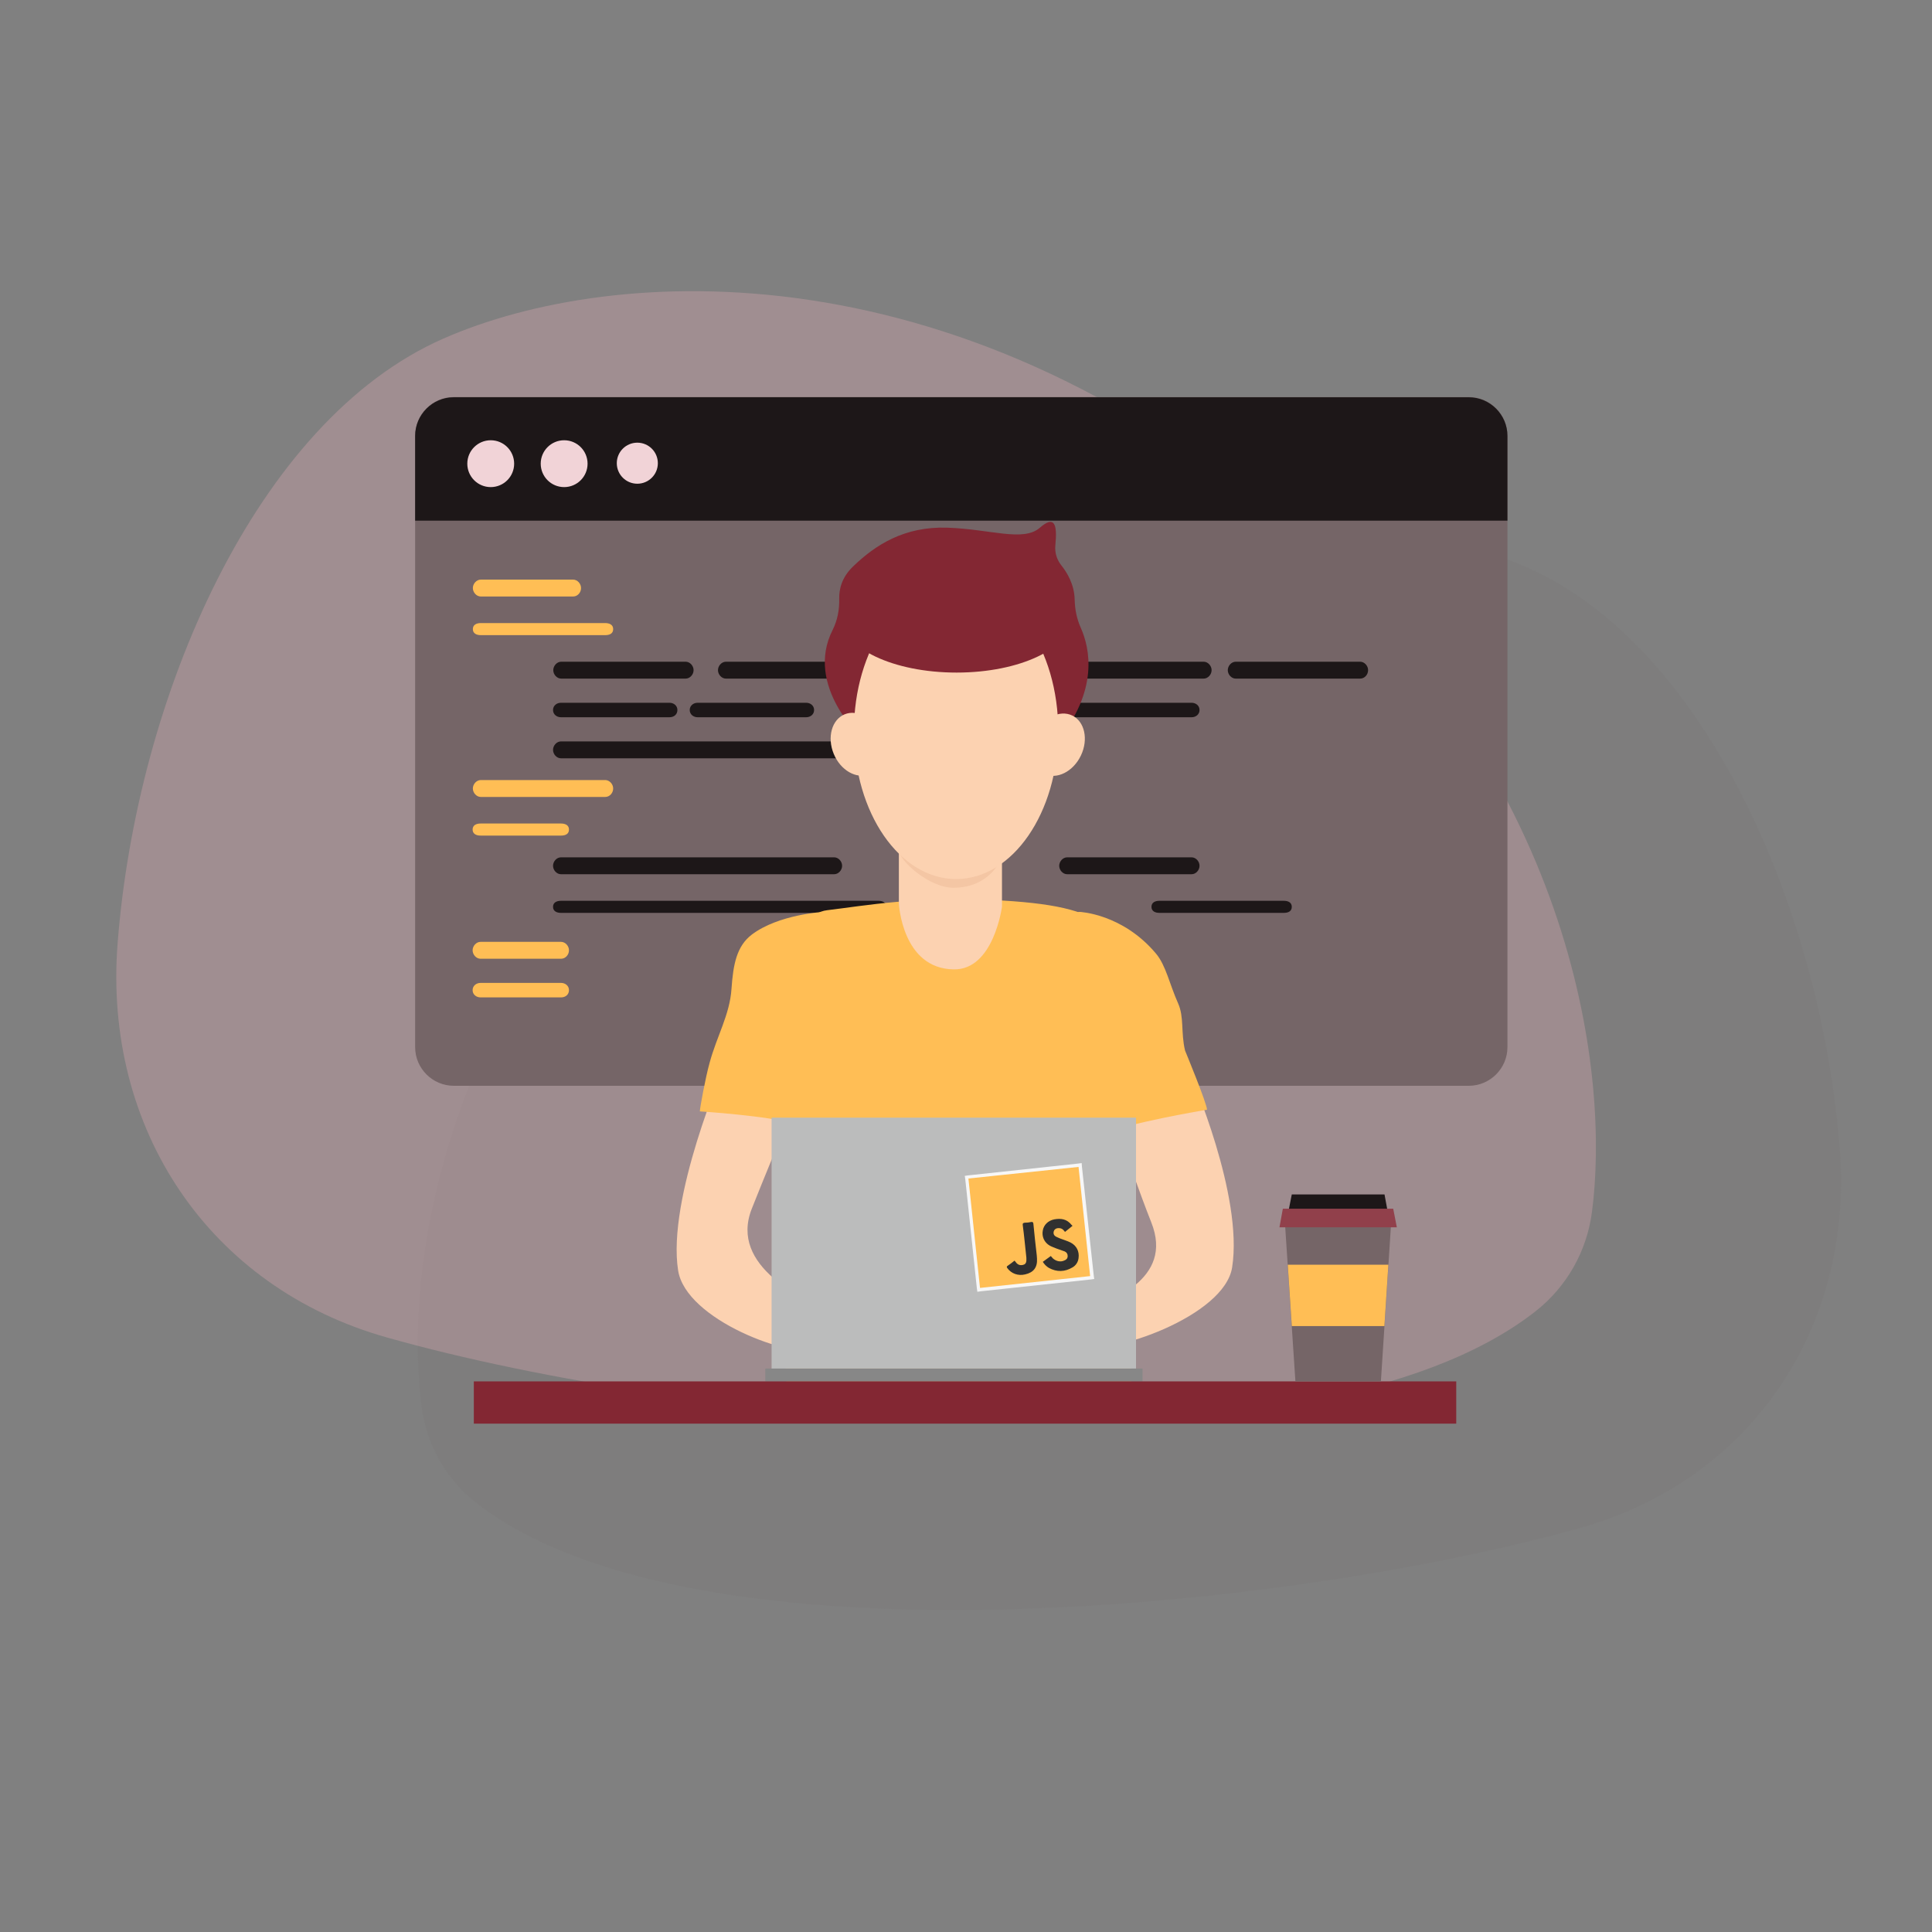 <svg xmlns="http://www.w3.org/2000/svg" xmlns:xlink="http://www.w3.org/1999/xlink" version="1.1" id="Layer_1" x="0px" y="0px" viewBox="0 0 800 800" style="enable-background:new 0 0 800 800;" xml:space="preserve">
	<rect x="0" y="0" width="800" height="800" fill="#808080" stroke="none"/>
	<style type="text/css">
	  .st0{opacity:9.000000e-002;fill:#756567;}
	  .st1{opacity:0.3;fill:#e9afb7;}
	  .st2{fill:#756567;}
	  .st3{fill:#1d1718;}
	  .st4{fill:#FFBE55;}
	  .st5{fill:#832733;}
	  .st6{fill:#FCD2B1;}
	  .st7{fill:#F4C6A4;}
	  .st8{fill:#FFFFFF;}
	  .st9{fill:#BBBCBC;}
	  .st10{fill:#878787;}
	  .st11{fill:#F7F7F7;}
	  .st12{fill:#303030;}
	  .st13{fill:#f1d3d7;}
	  .st14{fill:#91404b;}
	  .st15{clip-path:url(#XMLID_8_);fill:#FFBE55;}
	</style>
	<path id="XMLID_237_" class="st0" d="M197.1,622.2c-12.4-9.7-20.5-24-22.5-39.6c-7-52.5,5.2-169.3,115.6-267.1  c134-118.7,274-110.5,341.8-80.7c74.7,32.8,122.1,142.8,129.8,240.8c5.8,73.7-36.3,137.1-107.5,157.1  C534.8,666.2,287,692.7,197.1,622.2z"/>
	<path id="XMLID_521_" class="st1" d="M635.8,543c12.9-10.1,21.3-24.9,23.4-41.2c7.2-54.6-5.4-176-120.2-277.7  c-139.4-123.4-284.9-114.9-355.4-83.9c-77.7,34.1-127,148.5-134.9,250.4c-6,76.6,37.7,142.6,111.8,163.3  C284.6,588.9,542.3,616.3,635.8,543z"/>
	<g id="XMLID_36_">
	  <path id="XMLID_130_" class="st2" d="M608.2,449.6H187.9c-8.8,0-16-7.2-16-16V180.4c0-8.8,7.2-16,16-16h420.3c8.8,0,16,7.2,16,16   v253.2C624.2,442.4,617,449.6,608.2,449.6z"/>
	</g>
	<g id="XMLID_62_">
	  <path id="XMLID_129_" class="st3" d="M624.2,215.6H171.9v-35.1c0-8.8,7.2-16,16-16h420.3c8.8,0,16,7.2,16,16V215.6z"/>
	</g>
	<g id="XMLID_90_">
	  <g id="XMLID_85_">
		<path id="XMLID_127_" class="st4" d="M237.3,247h-38.2c-1.8,0-3.3-1.7-3.3-3.5s1.5-3.5,3.3-3.5h38.2c1.8,0,3.3,1.7,3.3,3.5    S239.2,247,237.3,247z"/>
	  </g>
	  <g id="XMLID_91_">
		<path id="XMLID_126_" class="st4" d="M250.6,263h-51.5c-1.8,0-3.3-0.7-3.3-2.5s1.5-2.5,3.3-2.5h51.5c1.8,0,3.3,0.7,3.3,2.5    S252.5,263,250.6,263z"/>
	  </g>
	  <g id="XMLID_100_">
		<path id="XMLID_125_" class="st4" d="M250.6,330h-51.5c-1.8,0-3.3-1.7-3.3-3.5s1.5-3.5,3.3-3.5h51.5c1.8,0,3.3,1.7,3.3,3.5    S252.5,330,250.6,330z"/>
	  </g>
	  <g id="XMLID_101_">
		<path id="XMLID_124_" class="st4" d="M232.3,346h-33.3c-1.8,0-3.3-0.7-3.3-2.5s1.5-2.5,3.3-2.5h33.3c1.8,0,3.3,0.7,3.3,2.5    S234.2,346,232.3,346z"/>
	  </g>
	  <g id="XMLID_106_">
		<path id="XMLID_123_" class="st4" d="M232.3,397h-33.3c-1.8,0-3.3-1.7-3.3-3.5s1.5-3.5,3.3-3.5h33.3c1.8,0,3.3,1.7,3.3,3.5    S234.2,397,232.3,397z"/>
	  </g>
	  <g id="XMLID_107_">
		<path id="XMLID_122_" class="st4" d="M232.3,413h-33.3c-1.8,0-3.3-1.2-3.3-3s1.5-3,3.3-3h33.3c1.8,0,3.3,1.2,3.3,3    S234.2,413,232.3,413z"/>
	  </g>
	  <g id="XMLID_92_">
		<path id="XMLID_121_" class="st3" d="M283.9,281h-51.5c-1.8,0-3.3-1.7-3.3-3.5s1.5-3.5,3.3-3.5h51.5c1.8,0,3.3,1.7,3.3,3.5    S285.7,281,283.9,281z"/>
	  </g>
	  <g id="XMLID_96_">
		<path id="XMLID_120_" class="st3" d="M352.1,281h-51.5c-1.8,0-3.3-1.7-3.3-3.5s1.5-3.5,3.3-3.5h51.5c1.8,0,3.3,1.7,3.3,3.5    S353.9,281,352.1,281z"/>
	  </g>
	  <g id="XMLID_97_">
		<path id="XMLID_119_" class="st3" d="M498.4,281h-51.5c-1.8,0-3.3-1.7-3.3-3.5s1.5-3.5,3.3-3.5h51.5c1.8,0,3.3,1.7,3.3,3.5    S500.2,281,498.4,281z"/>
	  </g>
	  <g id="XMLID_98_">
		<path id="XMLID_118_" class="st3" d="M563.2,281h-51.5c-1.8,0-3.3-1.7-3.3-3.5s1.5-3.5,3.3-3.5h51.5c1.8,0,3.3,1.7,3.3,3.5    S565.1,281,563.2,281z"/>
	  </g>
	  <g id="XMLID_99_">
		<path id="XMLID_117_" class="st3" d="M493.4,297h-51.5c-1.8,0-3.3-1.2-3.3-3s1.5-3,3.3-3h51.5c1.8,0,3.3,1.2,3.3,3    S495.2,297,493.4,297z"/>
	  </g>
	  <g id="XMLID_104_">
		<path id="XMLID_116_" class="st3" d="M493.4,362h-51.5c-1.8,0-3.3-1.7-3.3-3.5s1.5-3.5,3.3-3.5h51.5c1.8,0,3.3,1.7,3.3,3.5    S495.2,362,493.4,362z"/>
	  </g>
	  <g id="XMLID_105_">
		<path id="XMLID_115_" class="st3" d="M531.6,378h-51.5c-1.8,0-3.3-0.7-3.3-2.5s1.5-2.5,3.3-2.5h51.5c1.8,0,3.3,0.7,3.3,2.5    S533.5,378,531.6,378z"/>
	  </g>
	  <g id="XMLID_93_">
		<path id="XMLID_114_" class="st3" d="M277.2,297h-44.9c-1.8,0-3.3-1.2-3.3-3s1.5-3,3.3-3h44.9c1.8,0,3.3,1.2,3.3,3    S279.1,297,277.2,297z"/>
	  </g>
	  <g id="XMLID_95_">
		<path id="XMLID_113_" class="st3" d="M333.8,297h-44.9c-1.8,0-3.3-1.2-3.3-3s1.5-3,3.3-3h44.9c1.8,0,3.3,1.2,3.3,3    S335.6,297,333.8,297z"/>
	  </g>
	  <g id="XMLID_94_">
		<path id="XMLID_112_" class="st3" d="M363.7,314H232.3c-1.8,0-3.3-1.7-3.3-3.5s1.5-3.5,3.3-3.5h131.4c1.8,0,3.3,1.7,3.3,3.5    S365.5,314,363.7,314z"/>
	  </g>
	  <g id="XMLID_103_">
		<path id="XMLID_111_" class="st3" d="M345.4,362H232.3c-1.8,0-3.3-1.7-3.3-3.5s1.5-3.5,3.3-3.5h113.1c1.8,0,3.3,1.7,3.3,3.5    S347.2,362,345.4,362z"/>
	  </g>
	  <g id="XMLID_102_">
		<path id="XMLID_110_" class="st3" d="M363.7,378H232.3c-1.8,0-3.3-0.7-3.3-2.5s1.5-2.5,3.3-2.5h131.4c1.8,0,3.3,0.7,3.3,2.5    S365.5,378,363.7,378z"/>
	  </g>
	</g>
	<path id="XMLID_35_" class="st5" d="M357,305.8c0,0-24-21.8-12.2-45c2-4,2.8-8.4,2.7-12.8c-0.1-3.9,1-8.9,5.7-13.4  c9.3-9,21.3-16.7,39.1-16.1s31.5,6,38.3,0c5.9-5.1,7.3-1.8,6.4,7.3c-0.3,3,0.6,5.9,2.4,8.2c2.5,3.1,5.5,8.1,5.6,14.4  c0.1,4,0.9,7.9,2.5,11.5c3.8,8.5,7.6,25.9-9.8,47.1"/>
	<g id="XMLID_52_">
	  <defs>
		<path id="XMLID_17_" d="M323.3,511.4c0.5-9.1,0.4-18.2,0-27.3c-1.7-33.2-0.4-54.1-0.4-68.6c0-8.7,5.6-37,19.6-38.6    c15.3-1.8,37.7-6.1,72.7-4c47.5,2.8,50.6,13.6,50.4,44.2c-0.1,11.4,3,160.3,3,160.3c-50.4,19.3-144.2,2-144.2,2    C328.3,571.9,321.3,547.1,323.3,511.4z"/>
	  </defs>
	  <use xlink:href="#XMLID_17_" style="overflow:visible;fill:#FFBE55;"/>
	  <clipPath id="XMLID_7_">
		<use xlink:href="#XMLID_17_" style="overflow:visible;"/>
	  </clipPath>
	</g>
	<g id="XMLID_49_">
	  <path id="XMLID_33_" class="st6" d="M493.1,445.4c0,0,21.8,49.6,17.1,79.4c-3.2,20.3-50.2,36.5-64.1,33.1   c-13.9-3.4-12.3-6.5,0.5-12.9c12.8-6.4,39.7-14.9,30.1-38.9c-9.5-24-25.8-73.3-25.8-73.3L493.1,445.4z"/>
	  <path id="XMLID_32_" class="st4" d="M447.1,377.6c0,0,17.7,0.7,31.6,17.3c4.1,4.9,5.6,12.7,9.1,20.5c2.6,5.8,1.1,12,2.9,19.6   c0,0,9.1,22,9.1,24.5c0,0-35,5.9-41.1,9.8C452.6,473.1,434.1,377.4,447.1,377.6z"/>
	</g>
	<g id="XMLID_46_">
	  <path id="XMLID_31_" class="st6" d="M299.8,441.8c0,0-23.7,54.5-19,84.3c3.2,20.3,46.4,36.6,60.3,33.2c13.9-3.4,17.4-8.4,4.6-14.8   c-12.8-6.4-43.9-19.9-34.4-44c9.5-24,28-67.8,28-67.8L299.8,441.8z"/>
	  <path id="XMLID_30_" class="st4" d="M340.9,377.6c0,0-18.5,1-29.6,9.4c-6.3,4.8-7.7,12.4-8.4,22.4c-0.7,10.8-6.1,19.6-9.1,30.8   c-1.7,6.1-4,18.6-4,20c0,0,28.6,1.8,40.1,5.3C336.9,467.7,353.9,377.4,340.9,377.6z"/>
	</g>
	<g id="XMLID_37_">
	  <g id="XMLID_43_">
		<g id="XMLID_58_">
		  <path id="XMLID_60_" class="st6" d="M414.9,375.4v-41.5h-42.7l0,40.2c0,0,1.3,27,22.7,27.3C411.5,401.7,414.9,375.4,414.9,375.4z     "/>
		  <path id="XMLID_59_" class="st7" d="M414.9,354.9c0,0-4.4,12.7-20.1,12.7c-10.3,0-22.5-11.5-22.5-15.3l-0.1-12.6l42.7,2.3V354.9z     "/>
		</g>
	  </g>
	  <ellipse id="XMLID_24_" transform="matrix(-0.925 0.381 -0.381 -0.925 800.645 458.013)" class="st6" cx="355" cy="308.2" rx="10.4" ry="13.4"/>
	  <ellipse id="XMLID_23_" transform="matrix(-0.903 -0.43 0.43 -0.903 701.636 775.222)" class="st6" cx="438.5" cy="308.2" rx="10.4" ry="13.4"/>
	  <path id="XMLID_22_" class="st8" d="M412.5,332.1c-5.4,3.6-17.9,7-31.7,1c-1.1-0.5-2.1,0.7-1.7,1.8c1.8,5.9,7.3,12.9,19.5,12.7   c10.4-0.2,14.5-8.9,15.9-13.5C414.8,332.9,413.5,331.4,412.5,332.1z"/>
	</g>
	<rect id="XMLID_2_" x="319.5" y="462.8" class="st9" width="150.9" height="103.9"/>
	<rect id="XMLID_20_" x="316.9" y="566.7" class="st10" width="156.2" height="5.4"/>
	<rect id="XMLID_21_" x="196.2" y="572" class="st5" width="406.8" height="17.5"/>
	<g id="XMLID_40_">
	  <g id="XMLID_39_">
		<rect id="XMLID_156_" x="402.5" y="484.7" transform="matrix(-0.994 0.106 -0.106 -0.994 903.984 968.192)" class="st4" width="47.3" height="46.9"/>
		<path id="XMLID_153_" class="st11" d="M446.6,483.2l4.8,45.2l-45.6,4.9L401,488L446.6,483.2 M447.9,481.6l-1.4,0.2l-45.6,4.9    l-1.4,0.2l0.2,1.4l4.8,45.2l0.2,1.4l1.4-0.2l45.6-4.9l1.4-0.2l-0.2-1.4L448,483L447.9,481.6L447.9,481.6z"/>
	  </g>
	  <path id="XMLID_88_" class="st12" d="M444.1,507.6c-1.1,0.9-2.1,1.7-3.1,2.5c-0.2-0.2-0.4-0.5-0.6-0.7c-0.7-0.8-1.7-1-2.7-0.8   c-0.7,0.2-1.2,0.6-1.4,1.4c-0.2,0.8,0.1,1.5,0.7,1.9c0.6,0.4,1.3,0.6,1.9,0.9c1.5,0.6,3,1,4.4,1.7c2.5,1.3,3.7,3.7,3.3,6.5   c-0.2,1.6-1.1,3-2.5,3.8c-3.2,1.9-6.5,2-9.8,0.2c-1-0.6-1.8-1.4-2.5-2.5c1.1-0.8,2.2-1.6,3.3-2.4c0.3,0.3,0.6,0.6,0.8,0.9   c1.4,1.3,3.3,1.7,4.9,0.9c0.8-0.3,1.3-0.9,1.3-1.8c0-0.9-0.4-1.5-1.2-1.9c-1.1-0.4-2.2-0.8-3.4-1.2c-0.9-0.4-1.9-0.7-2.8-1.2   c-2.3-1.3-3.4-3.8-2.9-6.3c0.4-2.3,2.2-4.1,4.8-4.6c2.8-0.5,5.2-0.1,7.1,2.3C443.9,507.3,443.9,507.4,444.1,507.6z"/>
	  <path id="XMLID_87_" class="st12" d="M420.1,522c0.4,0.4,0.6,0.8,0.9,1.1c0.7,0.7,1.5,0.9,2.5,0.7c0.9-0.2,1.4-0.7,1.5-1.7   c0-0.4,0-0.9,0-1.3c-0.5-4.5-0.9-9-1.5-13.5c-0.1-0.7,0.1-0.9,0.8-1c0.9,0,1.8-0.1,2.7-0.3c0.6-0.1,0.8,0.1,0.9,0.7   c0.4,4.4,0.9,8.7,1.4,13.1c0,0.5,0.1,0.9,0.1,1.4c0.2,3.6-1.4,5.7-4.9,6.5c-2.9,0.7-5.7-0.3-7.4-2.6c-0.3-0.5-0.3-0.7,0.2-1   C418.2,523.5,419.1,522.8,420.1,522z"/>
	</g>
	<g id="XMLID_4_">
	  <g id="XMLID_84_">
		<circle id="XMLID_128_" class="st13" cx="203.2" cy="192" r="9.7"/>
	  </g>
	  <g id="XMLID_86_">
		<circle id="XMLID_109_" class="st13" cx="233.6" cy="192" r="9.7"/>
	  </g>
	  <circle id="XMLID_89_" class="st13" cx="263.9" cy="191.8" r="8.5"/>
	</g>
	<polygon id="XMLID_131_" class="st2" points="571.8,572 536.4,572 532,505.4 576.1,505.4 "/>
	<polygon id="XMLID_42_" class="st3" points="574.7,502.2 533.4,502.2 534.9,494.6 573.3,494.6 "/>
	<polygon id="XMLID_38_" class="st14" points="578.4,508.2 529.8,508.2 531.2,500.5 576.9,500.5 "/>
	<g id="XMLID_151_">
	  <defs>
		<polygon id="XMLID_135_" points="571.8,571.6 536.4,571.6 532,505 576.1,505   "/>
	  </defs>
	  <clipPath id="XMLID_8_">
		<use xlink:href="#XMLID_135_" style="overflow:visible;"/>
	  </clipPath>
	  <rect id="XMLID_44_" x="528.8" y="523.7" class="st15" width="50.7" height="25.4"/>
	</g>
	<ellipse id="XMLID_1_" class="st6" cx="395.9" cy="302.7" rx="42.3" ry="61.3"/>
	<ellipse id="XMLID_3_" class="st5" cx="396.1" cy="256" rx="47.4" ry="22.5"/>
	<path id="XMLID_5_" class="st4" d="M476.8,423.5"/>
  </svg>
  